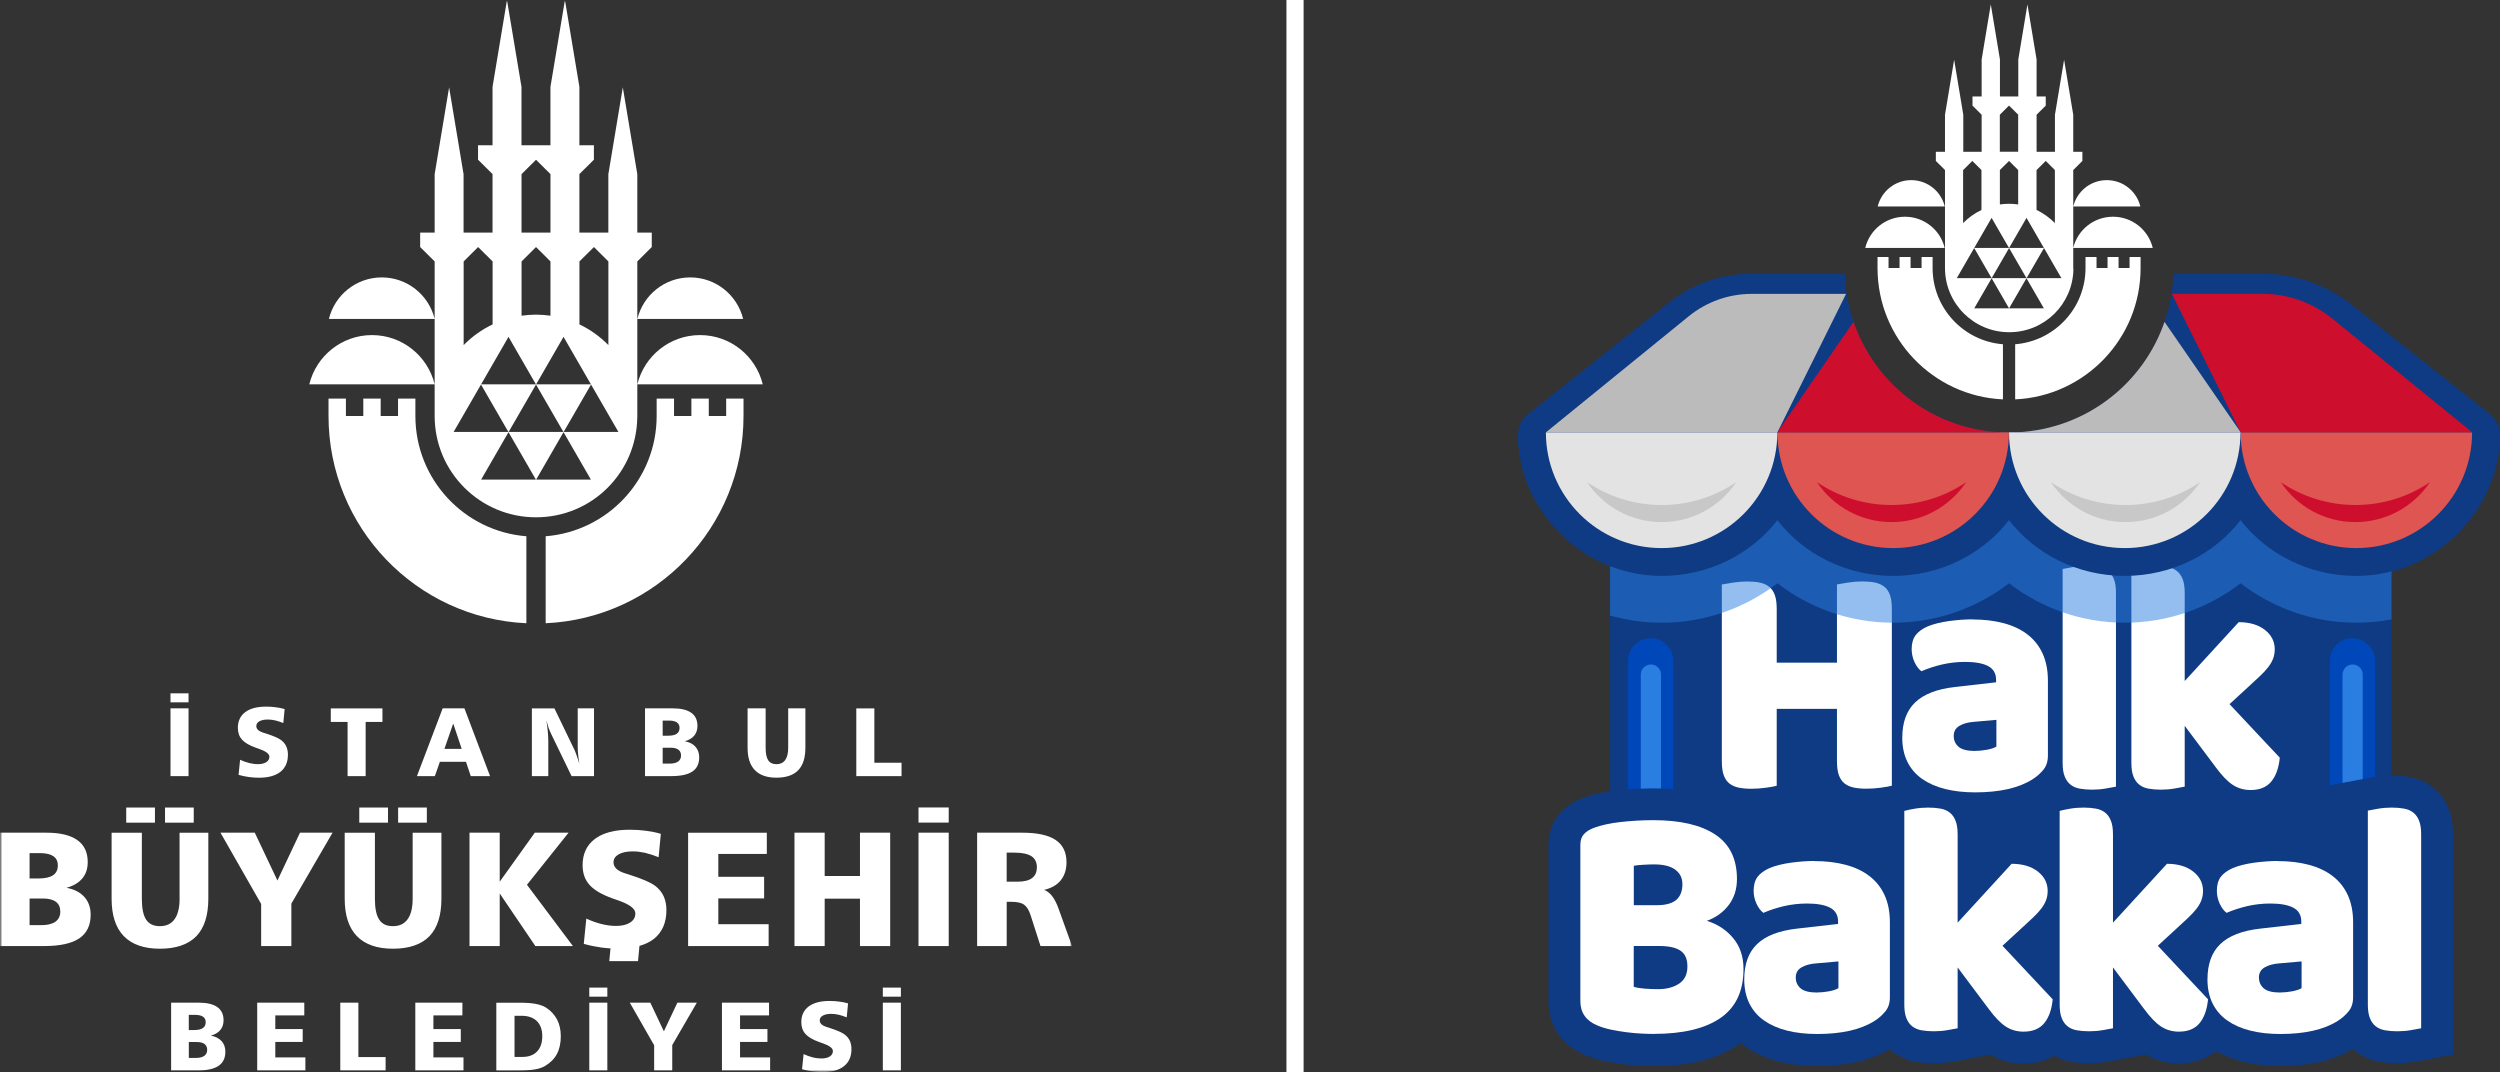 <svg width="583" height="250" viewBox="0 0 583 250" fill="none" xmlns="http://www.w3.org/2000/svg">
<rect x="0" y="0" width="583" height="250" fill="#333333" stroke="none"/>
<mask id="mask0_1020_92" style="mask-type:luminance" maskUnits="userSpaceOnUse" x="0" y="0" width="250" height="250">
<path d="M250 0H0V250H250V0Z" fill="white"/>
</mask>
<g mask="url(#mask0_1020_92)">
<mask id="mask1_1020_92" style="mask-type:luminance" maskUnits="userSpaceOnUse" x="0" y="0" width="250" height="250">
<path d="M250 0H0V250H250V0Z" fill="white"/>
</mask>
<g mask="url(#mask1_1020_92)">
<path d="M66.377 165.351L66.068 168.614C65.43 168.359 64.81 168.149 64.209 168.003C63.917 167.939 63.626 167.885 63.334 167.848C63.051 167.812 62.769 167.794 62.486 167.794C61.639 167.794 60.974 167.93 60.491 168.204C60.017 168.477 59.771 168.851 59.771 169.316C59.771 169.644 59.889 169.926 60.135 170.181C60.372 170.427 60.746 170.637 61.238 170.81L61.94 171.029C63.744 171.603 64.947 172.122 65.539 172.578C66.086 172.997 66.496 173.48 66.751 174.045C67.015 174.61 67.143 175.257 67.143 175.995C67.143 177.727 66.56 179.048 65.412 179.977C64.254 180.898 62.578 181.363 60.39 181.363C59.616 181.363 58.823 181.308 58.021 181.199C57.219 181.089 56.426 180.925 55.634 180.697L55.989 177.18C56.727 177.517 57.447 177.772 58.149 177.945C58.486 178.027 58.823 178.091 59.16 178.137C59.497 178.182 59.825 178.2 60.135 178.2C60.955 178.2 61.611 178.046 62.094 177.736C62.577 177.426 62.824 176.998 62.824 176.469C62.824 175.813 62.049 175.221 60.518 174.674L59.661 174.373C58.167 173.835 57.092 173.216 56.444 172.496C55.797 171.776 55.469 170.865 55.469 169.735C55.469 168.158 56.035 166.946 57.174 166.08C58.313 165.224 59.935 164.786 62.049 164.786C62.851 164.786 63.598 164.832 64.291 164.932C64.655 164.978 65.001 165.033 65.339 165.096C65.676 165.16 66.022 165.251 66.368 165.351M77.14 168.359H81.058V180.998H85.268V168.359H89.187V165.197H77.14V168.359ZM107.667 174.637H103.64L105.69 168.723L107.667 174.637ZM97.233 180.989H101.407L102.583 177.645H108.661L109.782 180.989H114.283L108.305 165.187H103.23L97.233 180.989ZM124.061 180.989H127.862V172.651C127.862 172.377 127.852 172.04 127.825 171.648C127.798 171.256 127.779 170.892 127.743 170.573C127.688 170.017 127.643 169.562 127.597 169.215C127.552 168.869 127.497 168.45 127.415 167.967C127.597 168.65 127.77 169.224 127.925 169.698C128.126 170.254 128.326 170.746 128.536 171.165L133.293 180.989H138.523V165.187H134.723V174.136C134.723 174.637 134.751 175.23 134.814 175.895C134.878 176.56 134.979 177.289 135.106 178.073C134.979 177.69 134.851 177.317 134.723 176.925C134.55 176.405 134.45 176.095 134.414 175.995C134.195 175.385 134.013 174.938 133.867 174.665L129.292 165.197H124.034V180.998L124.061 180.989ZM156.384 174.364C157.195 174.364 157.797 174.519 158.207 174.829C158.617 175.139 158.818 175.585 158.818 176.186C158.818 176.788 158.59 177.271 158.143 177.59C157.697 177.909 157.041 178.073 156.193 178.073H154.535V174.364H156.384ZM156.02 168.04C156.831 168.04 157.442 168.185 157.852 168.468C158.271 168.75 158.471 169.179 158.471 169.744C158.471 170.363 158.253 170.819 157.806 171.12C157.369 171.421 156.703 171.566 155.81 171.566H154.535V168.04H156.011H156.02ZM150.425 180.989H156.567C158.772 180.989 160.403 180.634 161.469 179.914C162.526 179.203 163.055 178.1 163.055 176.615C163.055 175.612 162.763 174.792 162.18 174.136C161.597 173.48 160.768 173.061 159.692 172.86C160.658 172.596 161.387 172.159 161.889 171.557C162.39 170.956 162.645 170.199 162.645 169.279C162.645 167.921 162.162 166.901 161.196 166.217C160.23 165.534 158.79 165.187 156.886 165.187H150.416V180.989H150.425ZM174.337 174.382C174.337 176.697 174.902 178.437 176.041 179.604C177.171 180.77 178.847 181.353 181.071 181.353C183.295 181.353 185.017 180.779 186.138 179.622C187.259 178.465 187.814 176.724 187.814 174.382V165.187H183.805V174.382C183.805 175.64 183.577 176.587 183.112 177.234C182.647 177.881 181.964 178.21 181.071 178.21C180.178 178.21 179.549 177.909 179.148 177.298C178.747 176.688 178.547 175.722 178.547 174.382V165.187H174.337V174.382ZM199.679 180.989H210.241V177.872H203.899V165.197H199.688V180.998L199.679 180.989ZM39.759 163.784H43.969V161.679H39.759V163.784ZM39.759 180.989H43.969V165.187H39.759V180.989ZM19.674 209.166C20.649 210.259 21.142 211.644 21.142 213.312C21.142 215.791 20.258 217.631 18.481 218.825C16.713 220.019 13.979 220.62 10.279 220.62H0V194.184H10.826C14.015 194.184 16.412 194.758 18.034 195.907C19.656 197.055 20.458 198.768 20.458 201.037C20.458 202.577 20.039 203.844 19.192 204.855C18.353 205.858 17.123 206.587 15.51 207.033C17.305 207.371 18.699 208.081 19.674 209.175M6.898 204.855H9.04C10.525 204.855 11.646 204.6 12.384 204.099C13.122 203.598 13.487 202.832 13.487 201.802C13.487 200.855 13.141 200.144 12.448 199.67C11.755 199.196 10.726 198.95 9.377 198.95H6.898V204.855ZM14.061 212.583C14.061 211.581 13.724 210.824 13.04 210.305C12.357 209.794 11.345 209.53 9.988 209.53H6.898V215.745H9.669C11.09 215.745 12.184 215.472 12.931 214.934C13.678 214.396 14.061 213.613 14.061 212.583ZM64.701 205.347L59.415 194.184H51.414L60.901 210.797V220.62H67.945V210.724L77.55 194.184H69.959L64.692 205.347H64.701ZM96.231 209.576C96.231 211.672 95.848 213.266 95.065 214.351C94.29 215.435 93.151 215.982 91.647 215.982C90.144 215.982 89.096 215.472 88.43 214.46C87.756 213.44 87.428 211.817 87.428 209.585V194.193H80.384V209.576C80.384 213.449 81.332 216.356 83.227 218.306C85.123 220.256 87.929 221.24 91.647 221.24C95.365 221.24 98.254 220.274 100.131 218.333C101.999 216.401 102.938 213.476 102.938 209.576V194.193H96.231V209.585V209.576ZM99.539 188.316H92.841V191.842H99.539V188.316ZM90.481 188.316H83.783V191.842H90.481V188.316ZM36.132 188.316H29.434V191.842H36.132V188.316ZM41.882 209.576C41.882 211.672 41.49 213.266 40.716 214.351C39.941 215.435 38.802 215.982 37.299 215.982C35.795 215.982 34.747 215.472 34.082 214.46C33.407 213.44 33.08 211.817 33.08 209.585V194.193H26.026V209.576C26.026 213.449 26.974 216.356 28.869 218.306C30.765 220.256 33.571 221.24 37.289 221.24C41.008 221.24 43.896 220.274 45.773 218.333C47.642 216.401 48.58 213.476 48.58 209.576V194.193H41.873V209.585L41.882 209.576ZM45.181 188.316H38.483V191.842H45.181V188.316ZM132.6 194.184H124.717L116.534 205.612V194.184H109.49V220.62H116.534V208.355L124.845 220.62H133.602L122.886 206.332L132.591 194.184H132.6ZM167.511 209.503H178.191V204.473H167.511V199.142H178.82V194.193H160.467V220.63H179.248V215.526H167.511V209.503ZM200.545 204.281H192.316V194.184H185.272V220.62H192.316V209.576H200.545V220.62H207.589V194.184H200.545V204.281ZM214.196 191.833H221.24V188.307H214.196V191.833ZM214.196 220.62H221.24V194.184H214.196V220.62ZM250 220.62H242.646L240.322 213.385C239.949 212.228 239.448 211.426 238.81 210.97C238.172 210.514 237.16 210.296 235.784 210.296H234.763V220.62H227.865V194.184H238.381C241.89 194.184 244.487 194.749 246.173 195.879C247.859 197.009 248.706 198.741 248.706 201.074C248.706 202.778 248.26 204.172 247.376 205.275C246.492 206.377 245.198 207.124 243.494 207.516C244.87 208.027 245.99 209.466 246.838 211.854L250 220.63V220.62ZM241.808 202.295C241.808 201.101 241.379 200.226 240.532 199.67C239.684 199.114 238.345 198.832 236.504 198.832H234.754V205.612H237.224C238.764 205.612 239.912 205.338 240.659 204.782C241.416 204.227 241.79 203.397 241.79 202.295M152.721 206.541C151.728 205.785 149.723 204.919 146.698 203.953L145.522 203.58C144.693 203.297 144.073 202.942 143.672 202.532C143.271 202.112 143.071 201.629 143.071 201.092C143.071 200.308 143.472 199.688 144.265 199.233C145.066 198.777 146.178 198.54 147.6 198.54C148.074 198.54 148.548 198.577 149.021 198.631C149.495 198.695 149.987 198.777 150.479 198.886C151.482 199.132 152.521 199.479 153.587 199.907L154.106 194.449C153.523 194.275 152.949 194.13 152.384 194.02C151.819 193.911 151.236 193.82 150.625 193.738C149.459 193.574 148.21 193.492 146.871 193.492C143.335 193.492 140.619 194.212 138.715 195.651C136.81 197.091 135.862 199.133 135.862 201.766C135.862 203.643 136.409 205.183 137.494 206.377C138.578 207.58 140.373 208.628 142.87 209.521L144.301 210.022C146.88 210.934 148.165 211.927 148.165 213.02C148.165 213.913 147.755 214.624 146.944 215.144C146.133 215.663 145.039 215.927 143.663 215.927C143.144 215.927 142.597 215.891 142.032 215.818C141.467 215.745 140.902 215.636 140.337 215.499C139.17 215.217 137.968 214.788 136.728 214.214L136.136 220.11C137.466 220.484 138.797 220.757 140.136 220.948C140.884 221.049 141.631 221.122 142.369 221.167L142.086 224.138H148.784L149.122 220.584C150.443 220.201 151.591 219.664 152.511 218.935C154.443 217.367 155.409 215.144 155.409 212.246C155.409 211.016 155.191 209.931 154.753 208.983C154.316 208.036 153.632 207.216 152.721 206.523M51.679 242.783C52.262 243.439 52.553 244.259 52.553 245.261C52.553 246.747 52.025 247.84 50.959 248.56C49.901 249.271 48.261 249.636 46.056 249.636H39.905V233.825H46.375C48.279 233.825 49.719 234.171 50.685 234.855C51.651 235.538 52.134 236.568 52.134 237.926C52.134 238.846 51.879 239.611 51.378 240.204C50.877 240.805 50.139 241.243 49.173 241.507C50.248 241.707 51.077 242.136 51.66 242.783M44.033 240.204H45.309C46.202 240.204 46.867 240.049 47.304 239.748C47.751 239.447 47.97 238.992 47.97 238.372C47.97 237.807 47.76 237.379 47.35 237.096C46.931 236.814 46.32 236.668 45.509 236.668H44.024V240.204H44.033ZM48.316 244.833C48.316 244.232 48.115 243.776 47.705 243.466C47.295 243.156 46.694 243.001 45.883 243.001H44.033V246.71H45.691C46.548 246.71 47.195 246.546 47.642 246.227C48.088 245.908 48.316 245.435 48.316 244.824M64.2 242.983H70.588V239.976H64.2V236.786H70.961V233.825H59.98V249.636H71.216V246.583H64.2V242.983ZM83.573 233.825H79.354V249.636H89.925V246.51H83.573V233.816V233.825ZM101.07 242.983H107.458V239.976H101.07V236.786H107.832V233.825H96.851V249.636H108.087V246.583H101.07V242.983ZM129.903 237.734C130.486 238.864 130.778 240.167 130.778 241.644C130.778 243.275 130.477 244.66 129.866 245.799C129.256 246.938 128.326 247.877 127.059 248.615C126.44 248.97 125.647 249.235 124.672 249.399C124.207 249.472 123.633 249.535 122.959 249.581C122.284 249.626 121.546 249.645 120.754 249.645H115.741V233.834H121.282C122.74 233.834 123.952 233.925 124.918 234.107C125.884 234.29 126.677 234.572 127.296 234.946C128.445 235.684 129.31 236.613 129.903 237.743M126.458 241.644C126.458 240.131 126.039 238.955 125.2 238.126C124.362 237.297 123.159 236.878 121.592 236.878H119.988V246.473H121.811C123.296 246.473 124.435 246.054 125.246 245.207C126.057 244.368 126.458 243.175 126.458 241.644ZM154.817 240.505L151.655 233.825H146.871L152.548 243.758V249.636H156.767V243.712L162.508 233.816H157.97L154.817 240.495V240.505ZM172.578 242.983H178.966V239.976H172.578V236.786H179.34V233.825H168.359V249.636H179.595V246.583H172.578V242.983ZM196.927 241.215C196.335 240.76 195.132 240.249 193.328 239.666L192.626 239.447C192.125 239.274 191.76 239.065 191.523 238.819C191.286 238.573 191.159 238.281 191.159 237.953C191.159 237.488 191.396 237.115 191.879 236.841C192.353 236.568 193.018 236.431 193.874 236.431C194.157 236.431 194.439 236.449 194.722 236.486C195.004 236.522 195.296 236.577 195.597 236.641C196.198 236.787 196.818 236.996 197.456 237.251L197.766 233.989C197.419 233.889 197.073 233.798 196.736 233.734C196.399 233.67 196.043 233.615 195.688 233.57C194.995 233.47 194.239 233.424 193.446 233.424C191.332 233.424 189.71 233.852 188.571 234.718C187.432 235.584 186.867 236.796 186.867 238.372C186.867 239.493 187.195 240.413 187.842 241.133C188.489 241.853 189.564 242.473 191.059 243.011L191.915 243.311C193.455 243.858 194.23 244.45 194.23 245.106C194.23 245.644 193.984 246.063 193.501 246.373C193.018 246.683 192.362 246.838 191.542 246.838C191.232 246.838 190.904 246.811 190.566 246.774C190.229 246.738 189.892 246.665 189.555 246.583C188.862 246.41 188.142 246.154 187.395 245.817L187.04 249.344C187.833 249.563 188.625 249.736 189.427 249.845C190.229 249.955 191.013 250.009 191.797 250.009C193.993 250.009 195.67 249.544 196.827 248.624C197.984 247.704 198.558 246.373 198.558 244.642C198.558 243.904 198.431 243.257 198.167 242.692C197.902 242.127 197.501 241.634 196.945 241.224M137.421 249.636H141.631V233.825H137.421V249.636ZM137.421 232.422H141.631V230.316H137.421V232.422ZM205.876 232.422H210.086V230.316H205.876V232.422ZM205.876 249.636H210.086V233.825H205.876V249.636ZM96.869 97.015V92.96H92.823V97.015H88.777V92.96H84.722V97.015H80.666V92.96H76.611V97.015C76.611 122.986 97.069 144.173 122.749 145.34V125.055C108.26 123.906 96.869 111.796 96.869 97.015ZM169.334 92.96H173.389V97.015C173.389 122.986 152.931 144.173 127.251 145.34V125.055C141.74 123.906 153.131 111.796 153.131 97.015V92.96H157.186V97.015H161.232V92.96H165.288V97.015H169.343V92.96H169.334ZM101.361 74.369H76.702C78.06 68.811 83.063 64.692 89.032 64.692C95.001 64.692 100.004 68.82 101.361 74.369ZM148.639 74.369C149.987 68.811 154.999 64.692 160.968 64.692C166.937 64.692 171.94 68.82 173.298 74.369H148.639ZM101.361 89.624H72.128C73.731 83.036 79.664 78.142 86.745 78.142C93.825 78.142 99.758 83.036 101.361 89.624ZM163.255 78.142C170.336 78.142 176.269 83.036 177.872 89.624H148.629C150.233 83.036 156.166 78.142 163.246 78.142M148.62 97.315V60.965L151.992 57.611V54.239H148.62V40.625L145.239 20.367L141.868 40.625V54.239H135.115V40.597L138.496 37.244V33.872H135.115V20.258L131.744 0L128.363 20.258V33.872H121.61V20.258L118.229 0L114.858 20.258V33.872H111.477V37.244L114.858 40.597V54.239H108.105V40.625L104.733 20.367L101.361 40.625V54.239H97.981V57.611L101.361 60.965V97.005C101.361 110.055 111.941 120.635 124.991 120.635C138.04 120.635 148.447 110.219 148.611 97.315M144.219 100.733H131.443L137.831 89.67L144.219 100.733ZM135.124 60.965L138.505 57.611L141.877 60.965V80.475C139.936 78.498 137.658 76.857 135.124 75.654V60.965ZM131.415 78.552L137.804 89.624H125.027L131.415 78.552ZM121.628 40.607L125 37.253L128.372 40.607V54.248H121.619V40.607H121.628ZM121.628 60.965L125 57.611L128.372 60.965V73.622C127.269 73.467 126.139 73.376 125 73.376C123.861 73.376 122.731 73.467 121.628 73.622V60.965ZM118.585 78.552L124.973 89.624H112.196L118.585 78.552ZM108.123 60.965L111.495 57.611L114.876 60.965V75.654C112.342 76.857 110.064 78.498 108.123 80.475V60.965ZM105.781 100.733L112.169 89.67L118.557 100.733H105.781ZM112.196 111.85L118.585 100.778L124.973 111.85H112.196ZM118.612 100.733L125 89.67L131.388 100.733H118.612ZM125.027 111.85L131.415 100.778L137.804 111.85H125.027Z" fill="white"/>
</g>
</g>
<rect x="300" width="4" height="250" fill="white"/>
<g clip-path="url(#clip0_1020_92)">
<path d="M583.004 101.318C583.004 99.466 582.119 97.711 580.604 96.532L547.946 70.681C542.219 66.274 535.006 63.832 527.624 63.832H506.853C506.179 83.775 490.362 99.901 470.293 100.813C470.181 100.813 470.054 100.813 469.942 100.813H467.093C466.981 100.813 466.855 100.813 466.742 100.813C446.673 99.901 430.856 83.775 430.183 63.832H408.485C401.679 63.832 395.026 66.078 389.749 70.133L356.403 96.532C354.761 97.795 353.905 99.718 354.018 101.641C354.158 114.988 363.042 127.113 375.476 132.011V184.542C373.048 184.907 370.929 185.412 369.091 186.114C367.056 186.872 365.329 187.995 363.968 189.44C362.663 190.83 361.105 193.286 361.105 197.075V233.494C361.105 239.234 364.249 243.824 369.722 246.069C371.14 246.673 372.697 247.15 374.354 247.473C375.687 247.739 377.048 247.964 378.395 248.146C379.785 248.329 381.16 248.455 382.493 248.511C383.771 248.567 384.837 248.595 385.764 248.595C394.114 248.595 400.556 246.953 405.468 243.571C405.636 243.459 405.805 243.333 405.973 243.206C406.352 243.515 406.731 243.838 407.138 244.133C409.355 245.69 411.994 246.855 414.941 247.585C417.594 248.245 420.555 248.581 423.741 248.581C430.772 248.581 436.316 247.276 440.694 244.638C440.891 244.806 441.059 245.003 441.27 245.157C442.828 246.406 444.666 247.22 446.743 247.599C448.034 247.838 449.452 247.95 450.968 247.95C452.483 247.95 453.957 247.824 455.416 247.571C456.525 247.374 457.367 247.22 457.929 247.122L463.977 245.957V245.817C466.335 247.276 469.002 248.02 471.893 248.02C474.938 248.02 477.268 247.234 479.064 246.182C480.243 246.841 481.535 247.318 482.952 247.585C484.243 247.824 485.661 247.936 487.176 247.936C488.692 247.936 490.166 247.81 491.625 247.557C492.734 247.36 493.576 247.206 494.137 247.108L500.186 245.943V245.803C502.544 247.262 505.211 248.006 508.102 248.006C512.088 248.006 514.894 246.673 516.803 245.143C518.642 246.182 520.691 246.996 522.936 247.557C525.589 248.217 528.55 248.553 531.736 248.553C538.795 248.553 544.353 247.248 548.731 244.582C548.928 244.764 549.124 244.961 549.335 245.129C550.893 246.378 552.731 247.192 554.808 247.571C556.1 247.81 557.517 247.922 559.033 247.922C560.548 247.922 562.022 247.796 563.482 247.543C564.59 247.346 565.432 247.192 565.994 247.094L572.043 245.929V194.535C572.043 192.275 571.72 190.338 571.046 188.64C570.246 186.605 569.025 184.935 567.411 183.644C565.839 182.395 564.001 181.567 561.924 181.202C560.647 180.963 559.215 180.851 557.699 180.851C557.699 180.851 557.685 180.851 557.671 180.851V133.246C572.197 129.499 582.961 116.124 582.961 101.29L583.004 101.318Z" fill="#0E3B83"/>
<path d="M385.745 241.114C384.917 241.114 383.935 241.086 382.812 241.03C381.689 240.974 380.524 240.875 379.332 240.721C378.139 240.567 376.96 240.37 375.781 240.132C374.616 239.893 373.535 239.57 372.567 239.163C369.886 238.069 368.539 236.174 368.539 233.465V197.046C368.539 195.951 368.82 195.109 369.381 194.506C369.943 193.902 370.714 193.425 371.683 193.06C373.339 192.443 375.416 191.979 377.9 191.699C380.384 191.418 382.952 191.264 385.591 191.264C391.836 191.264 396.636 192.386 400.004 194.618C403.373 196.849 405.057 200.316 405.057 204.989C405.057 207.333 404.425 209.34 403.148 211.038C401.885 212.722 400.173 213.957 398.025 214.743C400.467 215.473 402.502 216.792 404.13 218.715C405.758 220.638 406.586 223.052 406.586 225.971C406.586 231.121 404.79 234.925 401.211 237.395C397.632 239.865 392.468 241.1 385.731 241.1L385.745 241.114ZM380.988 211.094H386.335C388.426 211.094 389.956 210.673 390.91 209.845C391.864 209.017 392.341 207.796 392.341 206.182C392.341 204.779 391.794 203.656 390.699 202.828C389.605 202 387.949 201.579 385.759 201.579C385.03 201.579 384.187 201.607 383.233 201.663C382.279 201.719 381.535 201.789 381.002 201.902V211.108L380.988 211.094ZM380.988 230.125C381.675 230.336 382.545 230.476 383.626 230.56C384.693 230.644 385.717 230.672 386.7 230.672C388.65 230.672 390.278 230.237 391.57 229.381C392.861 228.525 393.506 227.192 393.506 225.367C393.506 223.655 392.973 222.434 391.892 221.704C390.812 220.975 389.184 220.61 386.994 220.61H380.988V230.125Z" fill="white"/>
<path d="M423.15 200.807C425.789 200.807 428.188 201.088 430.364 201.663C432.539 202.239 434.392 203.109 435.921 204.274C437.451 205.439 438.644 206.926 439.472 208.723C440.3 210.519 440.721 212.638 440.721 215.08V232.553C440.721 233.901 440.37 235.009 439.655 235.865C438.953 236.722 438.111 237.465 437.128 238.083C433.957 240.104 429.494 241.128 423.739 241.128C421.157 241.128 418.827 240.862 416.75 240.342C414.673 239.823 412.891 239.037 411.403 237.999C409.916 236.96 408.765 235.627 407.965 234.027C407.165 232.413 406.758 230.546 406.758 228.413C406.758 224.82 407.754 222.07 409.761 220.147C411.768 218.224 414.856 217.031 419.052 216.554L428.638 215.459V214.912C428.638 213.41 428.02 212.33 426.771 211.67C425.522 211.024 423.739 210.702 421.396 210.702C419.543 210.702 417.733 210.912 415.978 211.319C414.224 211.74 412.638 212.259 411.221 212.877C410.589 212.414 410.056 211.698 409.607 210.73C409.172 209.775 408.947 208.765 408.947 207.726C408.947 206.379 409.256 205.298 409.859 204.484C410.463 203.684 411.403 202.997 412.68 202.421C414.098 201.846 415.768 201.439 417.691 201.172C419.613 200.92 421.438 200.779 423.136 200.779L423.15 200.807ZM423.739 231.445C424.568 231.445 425.48 231.36 426.49 231.178C427.487 230.995 428.231 230.743 428.722 230.434V224.203L423.459 224.666C422.097 224.764 420.975 225.087 420.091 225.606C419.206 226.125 418.771 226.911 418.771 227.95C418.771 228.989 419.15 229.831 419.908 230.49C420.666 231.136 421.943 231.459 423.754 231.459L423.739 231.445Z" fill="white"/>
<path d="M478.695 233.016C478.456 235.458 477.783 237.324 476.688 238.63C475.593 239.935 473.993 240.58 471.888 240.58C470.33 240.58 468.941 240.173 467.72 239.373C466.499 238.573 465.18 237.198 463.762 235.275L456.52 225.606V239.794C455.987 239.893 455.187 240.047 454.149 240.229C453.096 240.412 452.043 240.496 450.963 240.496C449.882 240.496 448.928 240.412 448.072 240.258C447.216 240.103 446.5 239.794 445.91 239.317C445.321 238.854 444.872 238.208 444.563 237.409C444.24 236.609 444.086 235.556 444.086 234.251V189.102C444.619 188.948 445.419 188.779 446.458 188.597C447.51 188.414 448.563 188.33 449.644 188.33C450.724 188.33 451.679 188.414 452.535 188.569C453.391 188.723 454.107 189.032 454.696 189.509C455.285 189.972 455.735 190.618 456.043 191.418C456.366 192.218 456.52 193.27 456.52 194.575V215.164L469.109 201.438C471.65 201.438 473.685 202.042 475.214 203.235C476.744 204.428 477.516 205.943 477.516 207.754C477.516 208.54 477.39 209.255 477.151 209.901C476.912 210.547 476.534 211.22 476.014 211.894C475.495 212.568 474.849 213.283 474.035 214.041C473.235 214.799 472.295 215.669 471.215 216.652L466.976 220.553L478.681 233.03L478.695 233.016Z" fill="white"/>
<path d="M514.921 233.016C514.683 235.458 514.009 237.324 512.915 238.63C511.82 239.935 510.22 240.58 508.115 240.58C506.557 240.58 505.167 240.173 503.946 239.373C502.726 238.573 501.406 237.198 499.989 235.275L492.747 225.606V239.794C492.214 239.893 491.414 240.047 490.375 240.229C489.323 240.412 488.27 240.496 487.189 240.496C486.109 240.496 485.154 240.412 484.298 240.258C483.442 240.103 482.726 239.794 482.137 239.317C481.548 238.854 481.098 238.208 480.79 237.409C480.467 236.609 480.312 235.556 480.312 234.251V189.102C480.846 188.948 481.646 188.779 482.684 188.597C483.737 188.414 484.789 188.33 485.87 188.33C486.951 188.33 487.905 188.414 488.761 188.569C489.617 188.723 490.333 189.032 490.923 189.509C491.512 189.972 491.961 190.618 492.27 191.418C492.593 192.218 492.747 193.27 492.747 194.575V215.164L505.336 201.438C507.876 201.438 509.911 202.042 511.441 203.235C512.971 204.428 513.743 205.943 513.743 207.754C513.743 208.54 513.616 209.255 513.378 209.901C513.139 210.547 512.76 211.22 512.241 211.894C511.722 212.568 511.076 213.283 510.262 214.041C509.462 214.799 508.522 215.669 507.441 216.652L503.203 220.553L514.907 233.03L514.921 233.016Z" fill="white"/>
<path d="M531.173 200.807C533.812 200.807 536.212 201.088 538.387 201.663C540.563 202.239 542.415 203.109 543.945 204.274C545.475 205.439 546.668 206.926 547.496 208.723C548.324 210.519 548.745 212.638 548.745 215.08V232.553C548.745 233.901 548.394 235.009 547.678 235.865C546.976 236.722 546.134 237.465 545.152 238.083C541.98 240.104 537.517 241.128 531.763 241.128C529.181 241.128 526.851 240.862 524.774 240.342C522.697 239.823 520.914 239.037 519.427 237.999C517.939 236.96 516.788 235.627 515.988 234.027C515.188 232.413 514.781 230.546 514.781 228.413C514.781 224.82 515.778 222.07 517.785 220.147C519.778 218.224 522.879 217.031 527.075 216.554L536.661 215.459V214.912C536.661 213.41 536.043 212.33 534.794 211.67C533.545 211.024 531.763 210.702 529.419 210.702C527.567 210.702 525.756 210.912 524.002 211.319C522.248 211.74 520.662 212.259 519.244 212.877C518.613 212.414 518.079 211.698 517.63 210.73C517.195 209.775 516.971 208.765 516.971 207.726C516.971 206.379 517.279 205.298 517.883 204.484C518.486 203.684 519.427 202.997 520.704 202.421C522.121 201.846 523.791 201.439 525.714 201.172C527.637 200.92 529.461 200.779 531.159 200.779L531.173 200.807ZM531.749 231.445C532.577 231.445 533.489 231.36 534.5 231.178C535.496 230.995 536.24 230.743 536.731 230.434V224.203L531.468 224.666C530.107 224.764 528.984 225.087 528.1 225.606C527.216 226.125 526.781 226.911 526.781 227.95C526.781 228.989 527.16 229.831 527.917 230.49C528.675 231.136 529.952 231.459 531.763 231.459L531.749 231.445Z" fill="white"/>
<path d="M564.614 239.794C564.081 239.893 563.281 240.047 562.242 240.229C561.19 240.412 560.137 240.496 559.057 240.496C557.976 240.496 557.022 240.412 556.165 240.258C555.309 240.103 554.594 239.794 554.004 239.317C553.415 238.854 552.966 238.208 552.657 237.409C552.334 236.609 552.18 235.556 552.18 234.251V189.032C552.713 188.934 553.513 188.779 554.551 188.597C555.604 188.414 556.657 188.33 557.737 188.33C558.818 188.33 559.772 188.414 560.628 188.569C561.485 188.723 562.2 189.032 562.79 189.509C563.379 189.972 563.828 190.618 564.137 191.418C564.46 192.218 564.614 193.27 564.614 194.575V239.794Z" fill="white"/>
<path d="M441.179 183.223C440.645 183.377 439.803 183.531 438.652 183.686C437.502 183.84 436.365 183.924 435.256 183.924C434.147 183.924 433.151 183.84 432.295 183.658C431.439 183.475 430.723 183.153 430.133 182.689C429.544 182.226 429.109 181.567 428.814 180.739C428.519 179.911 428.379 178.816 428.379 177.469V165.301H414.331V183.237C413.797 183.391 412.955 183.546 411.804 183.7C410.654 183.854 409.517 183.939 408.408 183.939C407.299 183.939 406.303 183.854 405.447 183.672C404.591 183.489 403.875 183.167 403.286 182.703C402.696 182.24 402.261 181.581 401.966 180.753C401.672 179.925 401.531 178.83 401.531 177.483V136.306C402.065 136.207 402.921 136.053 404.086 135.871C405.25 135.688 406.373 135.604 407.454 135.604C408.534 135.604 409.559 135.688 410.415 135.871C411.271 136.053 411.987 136.376 412.576 136.839C413.166 137.302 413.601 137.962 413.896 138.79C414.19 139.618 414.331 140.712 414.331 142.06V154.536H428.379V136.292C428.912 136.193 429.769 136.039 430.933 135.856C432.098 135.674 433.221 135.59 434.302 135.59C435.382 135.59 436.407 135.674 437.263 135.856C438.119 136.039 438.835 136.362 439.424 136.825C440.014 137.288 440.449 137.948 440.743 138.776C441.038 139.604 441.179 140.698 441.179 142.046V183.223Z" fill="white"/>
<path d="M460.002 144.46C462.64 144.46 465.04 144.74 467.215 145.316C469.391 145.891 471.243 146.761 472.773 147.926C474.303 149.091 475.496 150.579 476.324 152.375C477.152 154.172 477.573 156.291 477.573 158.733V176.206C477.573 177.553 477.222 178.662 476.506 179.518C475.804 180.374 474.962 181.118 473.98 181.735C470.808 183.756 466.345 184.781 460.591 184.781C458.009 184.781 455.679 184.514 453.602 183.995C451.525 183.475 449.742 182.69 448.255 181.651C446.767 180.612 445.616 179.293 444.816 177.679C444.016 176.065 443.609 174.199 443.609 172.065C443.609 168.473 444.606 165.722 446.613 163.799C448.62 161.876 451.707 160.684 455.904 160.206L465.489 159.112V158.564C465.489 157.063 464.872 155.982 463.622 155.322C462.373 154.677 460.591 154.354 458.247 154.354C456.395 154.354 454.584 154.565 452.83 154.972C451.076 155.393 449.49 155.912 448.072 156.529C447.441 156.066 446.907 155.35 446.458 154.382C446.023 153.428 445.799 152.417 445.799 151.379C445.799 150.031 446.108 148.951 446.711 148.137C447.314 147.337 448.255 146.649 449.532 146.074C450.949 145.498 452.619 145.091 454.542 144.825C456.465 144.572 458.289 144.432 459.988 144.432L460.002 144.46ZM460.577 175.111C461.405 175.111 462.317 175.027 463.328 174.844C464.324 174.662 465.068 174.409 465.559 174.1V167.869L460.296 168.332C458.935 168.431 457.812 168.753 456.928 169.273C456.044 169.792 455.609 170.578 455.609 171.616C455.609 172.655 455.988 173.497 456.746 174.157C457.503 174.802 458.781 175.125 460.591 175.125L460.577 175.111Z" fill="white"/>
<path d="M493.442 183.447C492.909 183.545 492.109 183.699 491.071 183.882C490.018 184.064 488.965 184.148 487.885 184.148C486.804 184.148 485.85 184.064 484.994 183.91C484.137 183.755 483.422 183.447 482.832 182.97C482.243 182.506 481.794 181.861 481.485 181.061C481.162 180.261 481.008 179.208 481.008 177.903V132.684C481.541 132.586 482.341 132.432 483.38 132.249C484.432 132.067 485.485 131.982 486.565 131.982C487.646 131.982 488.6 132.067 489.457 132.221C490.313 132.375 491.028 132.684 491.618 133.161C492.207 133.624 492.656 134.27 492.965 135.07C493.288 135.87 493.442 136.937 493.442 138.228V183.447Z" fill="white"/>
<path d="M531.648 176.668C531.409 179.11 530.736 180.977 529.641 182.282C528.546 183.587 526.946 184.233 524.841 184.233C523.283 184.233 521.894 183.826 520.673 183.026C519.452 182.226 518.133 180.85 516.715 178.928L509.474 169.258V183.447C508.94 183.545 508.14 183.699 507.102 183.882C506.049 184.064 504.997 184.148 503.916 184.148C502.835 184.148 501.881 184.064 501.025 183.91C500.169 183.755 499.453 183.447 498.864 182.97C498.274 182.506 497.825 181.861 497.516 181.061C497.193 180.261 497.039 179.208 497.039 177.903V132.754C497.572 132.6 498.372 132.432 499.411 132.249C500.463 132.067 501.516 131.982 502.597 131.982C503.677 131.982 504.632 132.067 505.488 132.221C506.344 132.375 507.06 132.684 507.649 133.161C508.239 133.624 508.688 134.27 508.996 135.07C509.319 135.87 509.474 136.937 509.474 138.228V158.816L522.062 145.091C524.603 145.091 526.638 145.694 528.167 146.887C529.697 148.08 530.469 149.596 530.469 151.406C530.469 152.192 530.343 152.908 530.104 153.553C529.866 154.199 529.487 154.873 528.967 155.546C528.448 156.22 527.803 156.936 526.989 157.694C526.189 158.451 525.248 159.322 524.168 160.304L519.929 164.206L531.634 176.682L531.648 176.668Z" fill="white"/>
<g style="mix-blend-mode:multiply" opacity="0.5">
<path d="M557.698 109.092H375.461V143.546C379.292 144.627 383.32 145.216 387.488 145.216C397.635 145.216 406.996 141.778 414.491 136.024C421.971 141.778 431.332 145.216 441.493 145.216C451.654 145.216 461.015 141.778 468.495 136.024C475.99 141.778 485.351 145.216 495.498 145.216C505.644 145.216 515.019 141.778 522.5 136.024C529.994 141.778 539.355 145.216 549.502 145.216C552.295 145.216 555.032 144.95 557.698 144.445V109.092Z" fill="#2A7DE1"/>
</g>
<path d="M354 101.64C354.196 119 369.143 134.298 387.486 134.298C398.559 134.298 408.383 129.175 414.488 121.302C420.593 129.175 430.418 134.298 441.491 134.298C452.564 134.298 462.388 129.175 468.493 121.288C474.598 129.161 484.422 134.298 495.495 134.298C506.568 134.298 516.393 129.175 522.498 121.302C528.603 129.175 538.427 134.298 549.5 134.298C567.969 134.298 582.986 118.804 582.986 101.303L354 101.64Z" fill="#0E3B83"/>
<path d="M553.838 181.132V154.087C553.838 151.196 551.467 148.824 548.575 148.824C545.684 148.824 543.312 151.196 543.312 154.087V183.11L553.838 181.132Z" fill="#0047BA"/>
<path d="M385.608 183.84C387.222 183.84 388.738 183.924 390.198 184.051V154.087C390.198 151.196 387.826 148.824 384.935 148.824C382.044 148.824 379.672 151.196 379.672 154.087V184.093C381.623 183.938 383.602 183.84 385.608 183.84Z" fill="#0047BA"/>
<path d="M385.608 183.84C386.198 183.84 386.773 183.868 387.348 183.882V157.315C387.348 156.024 386.282 154.957 384.991 154.957C383.699 154.957 382.633 156.024 382.633 157.315V183.924C383.629 183.882 384.612 183.84 385.608 183.84Z" fill="#2A7DE1"/>
<path d="M550.989 181.665V157.315C550.989 156.024 549.922 154.957 548.631 154.957C547.34 154.957 546.273 156.024 546.273 157.315V182.563L550.989 181.679V181.665Z" fill="#2A7DE1"/>
<path d="M450.681 62.498V59.93H448.113V62.498H445.545V59.93H442.976V62.498H440.408V59.93H437.84V62.498C437.84 78.961 450.807 92.392 467.087 93.135V80.28C457.909 79.55 450.681 71.873 450.681 62.498ZM496.616 59.93H499.184V62.498C499.184 78.961 486.216 92.392 469.936 93.135V80.28C479.115 79.55 486.343 71.873 486.343 62.498V59.93H488.911V62.498H491.479V59.93H494.048V62.498H496.616V59.93ZM453.516 48.141H437.882C438.738 44.618 441.91 42.008 445.699 42.008C449.488 42.008 452.66 44.618 453.516 48.141ZM483.494 48.141C484.35 44.618 487.522 42.008 491.311 42.008C495.1 42.008 498.272 44.618 499.128 48.141H483.494ZM453.516 57.811H434.977C435.987 53.628 439.762 50.541 444.239 50.541C448.716 50.541 452.492 53.642 453.502 57.811H453.516ZM492.756 50.541C497.247 50.541 501.009 53.642 502.019 57.811H483.48C484.49 53.628 488.265 50.541 492.742 50.541H492.756ZM483.48 62.695V39.65L485.613 37.531V35.398H483.48V26.767L481.346 13.925L479.213 26.767V35.398H474.933V26.753L477.066 24.633V22.5H474.933V13.869L472.799 1.027L470.666 13.869V22.5H466.386V13.869L464.252 1.027L462.119 13.869V22.5H459.986V24.633L462.119 26.753V35.398H457.839V26.767L455.705 13.925L453.572 26.767V35.398H451.439V37.531L453.572 39.65V62.498C453.572 70.778 460.281 77.473 468.547 77.473C476.813 77.473 483.423 70.877 483.522 62.695H483.48ZM480.701 64.856H472.603L476.659 57.839L480.715 64.856H480.701ZM474.933 39.65L477.066 37.531L479.199 39.65V52.014C477.964 50.765 476.519 49.727 474.919 48.955V39.636L474.933 39.65ZM472.575 50.794L476.631 57.811H468.533L472.589 50.794H472.575ZM466.372 26.738L468.505 24.619L470.638 26.738V35.384H466.358V26.738H466.372ZM466.372 39.65L468.505 37.531L470.638 39.65V47.678C469.936 47.58 469.221 47.523 468.505 47.523C467.789 47.523 467.059 47.58 466.372 47.678V39.65ZM464.435 50.794L468.491 57.811H460.393L464.449 50.794H464.435ZM457.811 39.65L459.944 37.531L462.077 39.65V48.969C460.477 49.727 459.032 50.765 457.797 52.029V39.664L457.811 39.65ZM456.323 64.856L460.379 57.839L464.435 64.856H456.337H456.323ZM460.393 71.901L464.449 64.884L468.505 71.901H460.407H460.393ZM464.463 64.856L468.519 57.839L472.575 64.856H464.477H464.463ZM468.519 71.901L472.575 64.884L476.631 71.901H468.533H468.519Z" fill="white"/>
<path d="M522.514 100.826C522.514 115.731 534.598 127.814 549.502 127.814C564.407 127.814 576.491 115.731 576.491 100.826H522.5H522.514Z" fill="#DF5551"/>
<path d="M414.506 100.826C414.506 115.731 426.59 127.814 441.494 127.814C456.399 127.814 468.483 115.731 468.483 100.826H414.492H414.506Z" fill="#DF5551"/>
<path d="M360.5 100.826C360.5 115.731 372.584 127.814 387.488 127.814C402.393 127.814 414.476 115.731 414.476 100.826H360.5Z" fill="#E3E3E3"/>
<path d="M468.506 100.826C468.506 115.731 480.59 127.814 495.494 127.814C510.399 127.814 522.483 115.731 522.483 100.826H468.492H468.506Z" fill="#E3E3E3"/>
<path d="M387.504 117.767C381.062 117.767 375.07 115.802 370.102 112.434C373.849 118.047 380.248 121.752 387.504 121.752C394.76 121.752 401.146 118.047 404.907 112.434C399.953 115.802 393.96 117.767 387.504 117.767Z" fill="#C8C8C8"/>
<path d="M495.668 117.767C489.227 117.767 483.234 115.802 478.266 112.434C482.013 118.047 488.413 121.752 495.668 121.752C502.924 121.752 509.31 118.047 513.071 112.434C508.117 115.802 502.124 117.767 495.668 117.767Z" fill="#C8C8C8"/>
<path d="M441.114 117.767C434.672 117.767 428.679 115.802 423.711 112.434C427.458 118.047 433.858 121.752 441.114 121.752C448.369 121.752 454.755 118.047 458.516 112.434C453.562 115.802 447.569 117.767 441.114 117.767Z" fill="#CE0E2D"/>
<path d="M549.278 117.767C542.836 117.767 536.843 115.802 531.875 112.434C535.622 118.047 542.022 121.752 549.278 121.752C556.534 121.752 562.919 118.047 566.68 112.434C561.726 115.802 555.734 117.767 549.278 117.767Z" fill="#CE0E2D"/>
<path d="M504.76 75.074C504.971 74.485 505.153 73.867 505.336 73.264C500.873 88.631 487.077 100.041 470.292 100.813C470.18 100.813 470.053 100.813 469.941 100.813H468.523H522.514L522.317 100.505L504.774 75.074H504.76Z" fill="#BBBBBB"/>
<path d="M430.982 70.429C430.87 69.91 430.786 69.39 430.688 68.871C430.772 69.39 430.87 69.91 430.982 70.429Z" fill="#BBBBBB"/>
<path d="M414.49 100.826L430.504 68.533H408.484C403.151 68.533 397.986 70.372 393.846 73.726L360.5 100.826H414.49Z" fill="#BBBBBB"/>
<path d="M431.445 72.365C431.347 72 431.248 71.635 431.164 71.256C431.248 71.621 431.347 72 431.445 72.365Z" fill="#BBBBBB"/>
<path d="M505.857 71.269C505.773 71.662 505.675 72.055 505.562 72.434C505.661 72.041 505.759 71.662 505.857 71.269Z" fill="#CE0E2D"/>
<path d="M506.348 68.787C506.25 69.349 506.151 69.924 506.039 70.471C506.151 69.91 506.264 69.349 506.348 68.787Z" fill="#CE0E2D"/>
<path d="M543.85 74.288C539.261 70.555 533.535 68.519 527.626 68.519H506.477L522.532 100.813H576.522L543.864 74.274L543.85 74.288Z" fill="#CE0E2D"/>
<path d="M467.095 100.828C466.983 100.828 466.856 100.828 466.744 100.828C449.945 100.056 436.149 88.632 431.686 73.25C431.854 73.853 432.051 74.457 432.247 75.046L414.929 100.14L414.508 100.842H468.498H467.095V100.828Z" fill="#CE0E2D"/>
</g>
<defs>
<clipPath id="clip0_1020_92">
<rect width="229" height="247.582" fill="white" transform="translate(354 1)"/>
</clipPath>
</defs>
</svg>
